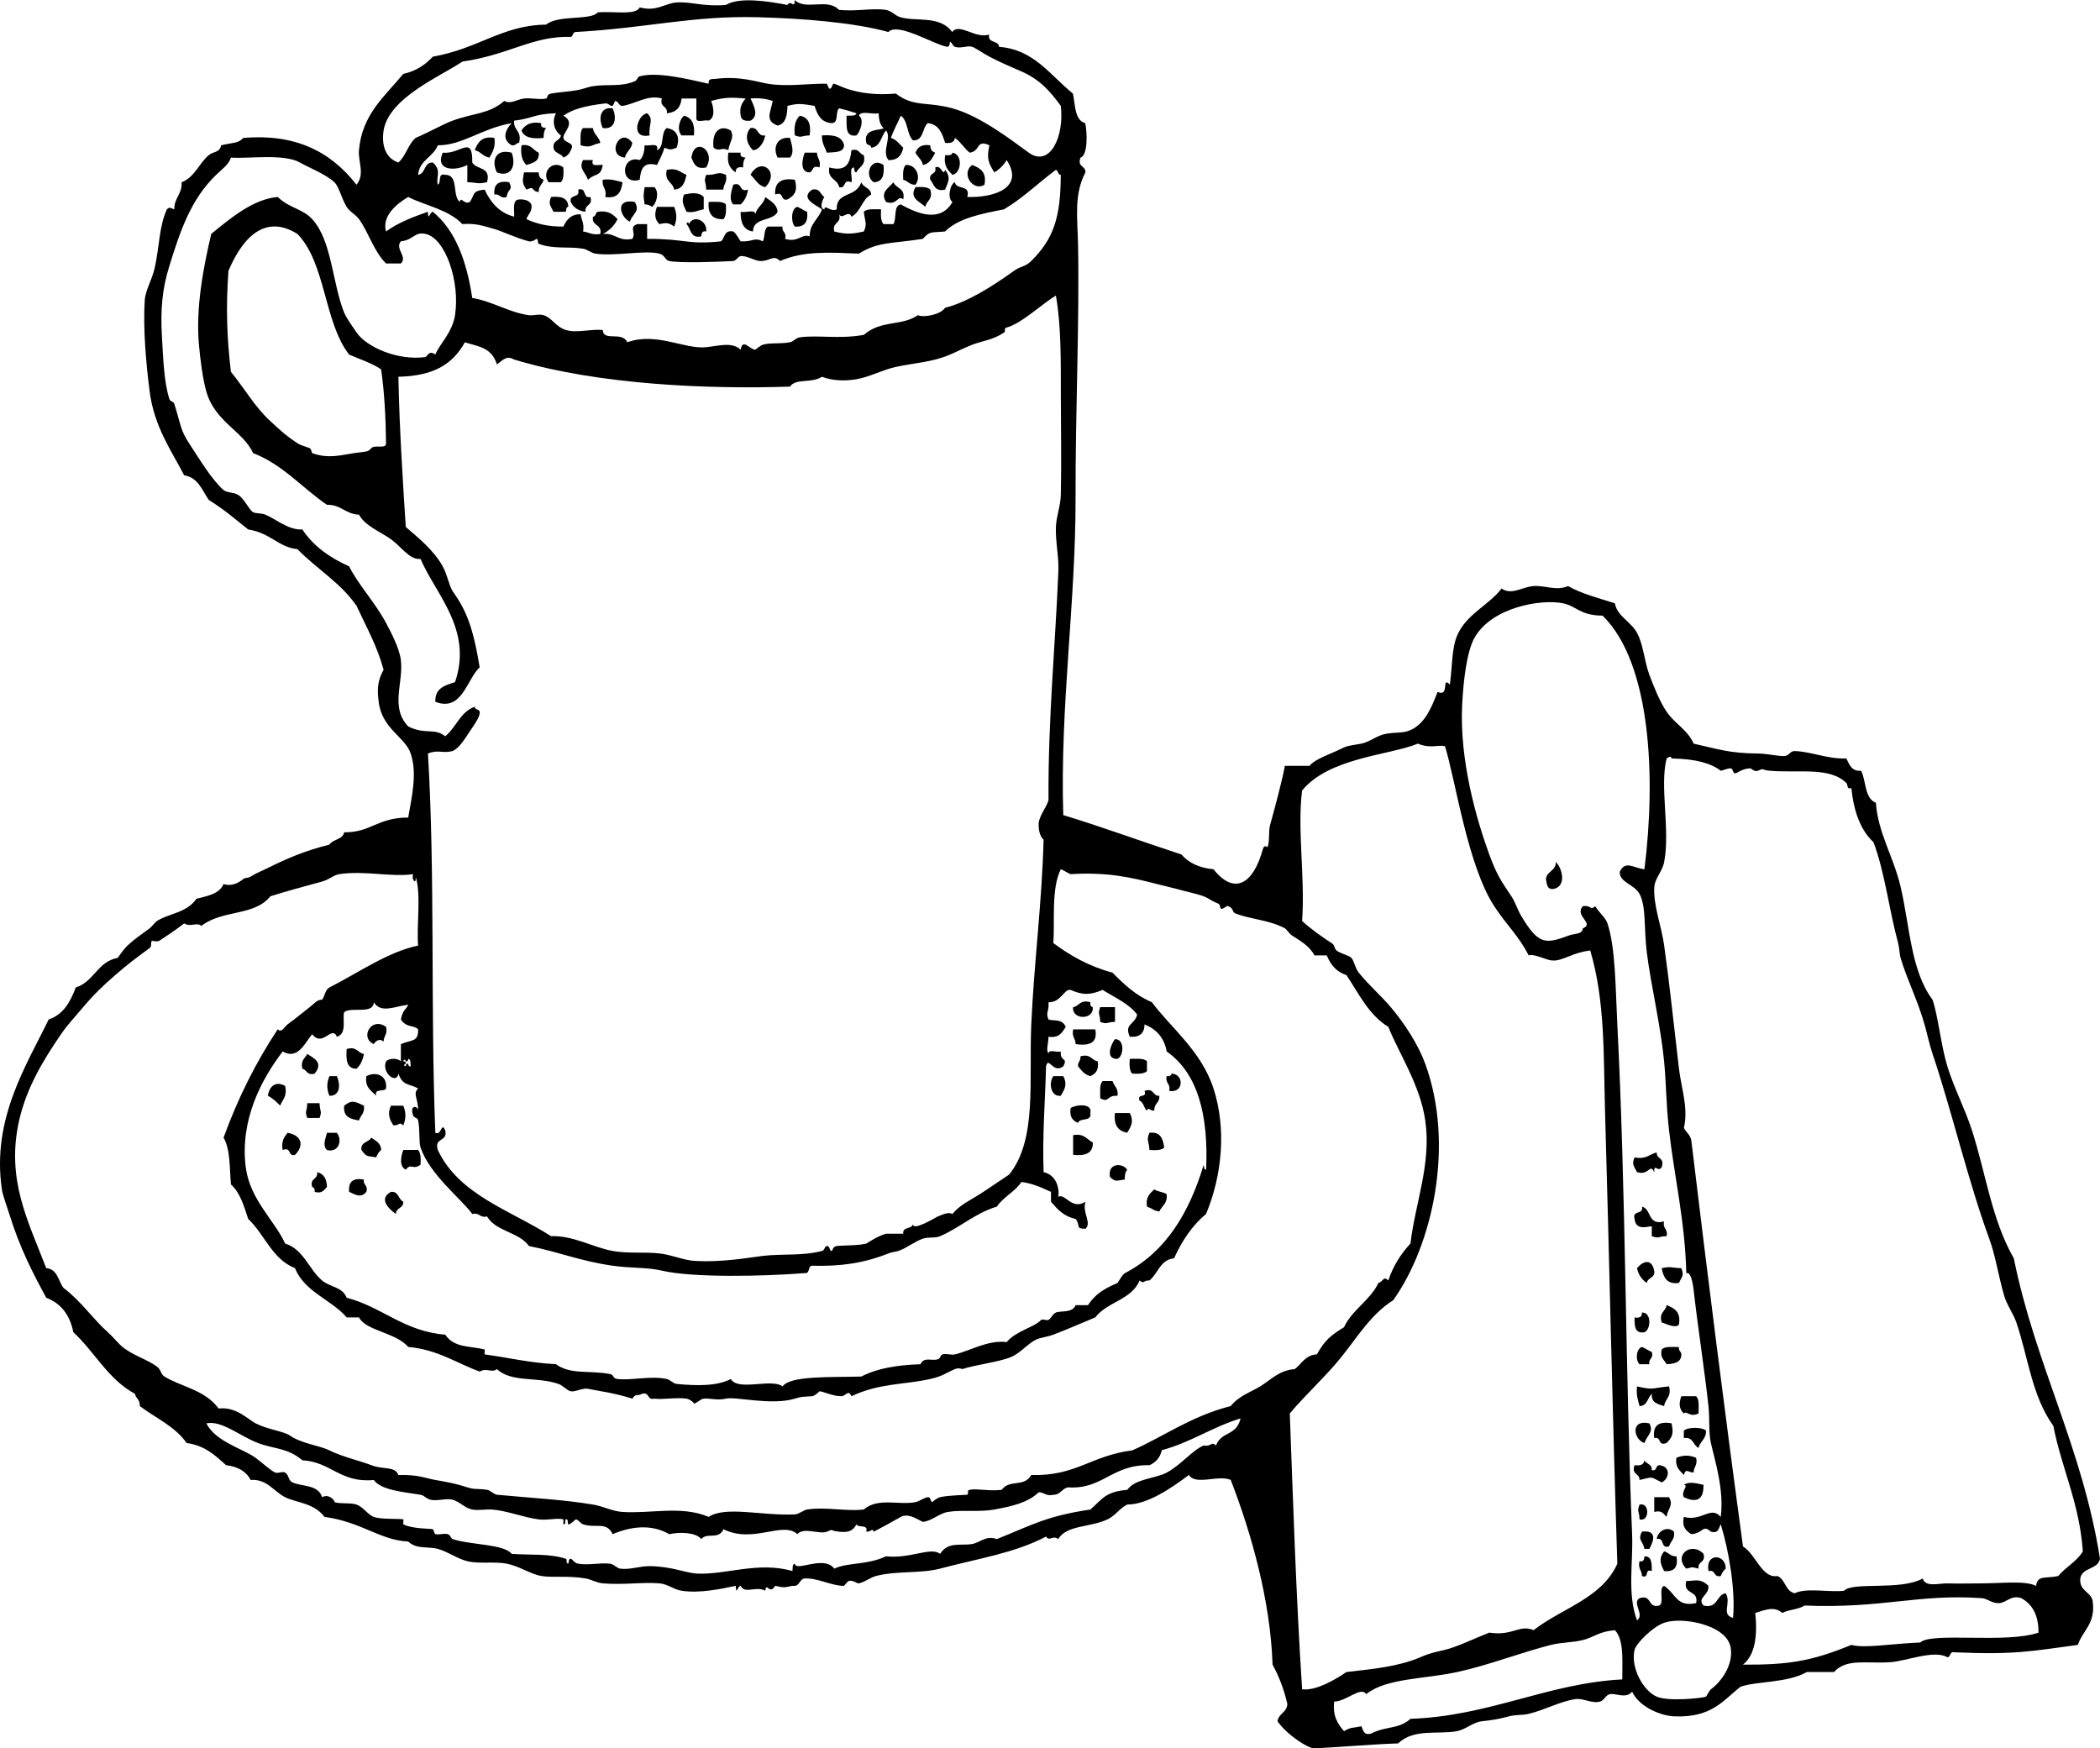 <?xml version="1.0" encoding="UTF-8" standalone="no"?>
<!-- Generator: Adobe Illustrator 13.0.2, SVG Export Plug-In . SVG Version: 6.00 Build 14948)  -->
<svg xmlns:rdf="http://www.w3.org/1999/02/22-rdf-syntax-ns#" xmlns="http://www.w3.org/2000/svg" xmlns:cc="http://web.resource.org/cc/" xmlns:xlink="http://www.w3.org/1999/xlink" xmlns:dc="http://purl.org/dc/elements/1.1/" xmlns:svg="http://www.w3.org/2000/svg" xmlns:inkscape="http://www.inkscape.org/namespaces/inkscape" xmlns:sodipodi="http://sodipodi.sourceforge.net/DTD/sodipodi-0.dtd" xmlns:ns1="http://sozi.baierouge.fr" id="Layer_1" style="enable-background:new 0 0 245.667 204.538" xml:space="preserve" viewBox="0 0 245.667 204.538" version="1.1" y="0px" x="0px">
<path style="clip-rule:evenodd;fill-rule:evenodd" d="m71.666 12.675c0.491 1.003 0.383 2.527-1.152 2.305-0.49-1.004-0.384-2.528 1.152-2.305z"/>
<path style="clip-rule:evenodd;fill-rule:evenodd" d="m75.7 13.25c0.845 0.752 0.156 1.249 0.288 2.593-2.339 0.462-1.391-2.448-0.288-2.593z"/>
<path style="clip-rule:evenodd;fill-rule:evenodd" d="m80.021 13.539c0.923 0.229 1.302 1.002 1.152 2.304h-1.44c-0.604-0.636-0.226-1.917 0.288-2.304z"/>
<path style="clip-rule:evenodd;fill-rule:evenodd" d="m93.561 13.539c0.983 0.168 1.362 0.942 1.152 2.304-1.076 0.027-0.821 0.324-1.729 0-0.14-1.099 0.082-1.838 0.577-2.304z"/>
<path style="clip-rule:evenodd;fill-rule:evenodd" d="m63.312 14.404c-0.105 0.49 0.225 0.543 0.577 0.576-0.225 0.257-0.31 0.65-0.289 1.152-1.3 0.147-2.283-0.021-2.593-0.864 0.414-0.643 1.034-1.08 2.305-0.864z"/>
<path style="clip-rule:evenodd;fill-rule:evenodd" d="m68.209 14.979h1.152c0.098 0.767 0.719 1.009 0.864 1.729-1.13 0.266-1.07 0.627-2.305 0.289 0.004-0.766-0.107-1.646 0.289-2.018z"/>
<path style="clip-rule:evenodd;fill-rule:evenodd" d="m78.004 14.979c1.475 0.243 1.467 1.455 1.152 2.305-0.669 0.253-0.771 0.253-1.44 0-0.195 0.765-0.551 1.37-0.864 2.017-1.693-0.445-1.881 0.614-2.018 1.728-2.387 0.713-2.197-2.963 0-2.305 0.414-0.355 0.546-0.99 0.577-1.728 0.544 0.126 1.736-0.393 1.441 0.575 0.925-0.321 0.394-2.101 1.152-2.592z"/>
<path style="clip-rule:evenodd;fill-rule:evenodd" d="m85.495 15.268c0.45 0.91-0.16 1.265-0.289 2.304-0.86-0.413-0.98 0.236-1.729-0.288-0.234-1.674 0.613-2.817 2.018-2.016z"/>
<path style="clip-rule:evenodd;fill-rule:evenodd" d="m87.799 14.979c1.02-0.156 0.708 1.02 1.728 0.864-0.202 1.056-0.928 1.76-1.439 1.729-0.743-0.715-1.002-1.818-0.289-2.593z"/>
<path style="clip-rule:evenodd;fill-rule:evenodd" d="m96.153 15.843c1.353-0.104 2.378 0.12 2.592 1.154-0.049 0.91-1.139 0.781-2.016 0.864-0.224-0.641-0.605-1.124-0.576-2.018z"/>
<path style="clip-rule:evenodd;fill-rule:evenodd" d="m57.837 16.132c0.168 1.127-0.247 1.673-0.575 2.305-0.767-0.098-1.009-0.719-1.729-0.864 0.356-0.893 0.811-1.687 2.304-1.441z"/>
<path style="clip-rule:evenodd;fill-rule:evenodd" d="m73.971 16.708c-0.097 0.767-0.719 1.009-0.864 1.728-2.245-0.214-0.576-3.717 0.864-1.728z"/>
<path style="clip-rule:evenodd;fill-rule:evenodd" d="m92.408 16.132c0.183 0.659 0.571 1.738 0 2.305h-1.441c-0.586-1.14-0.09-2.462 1.441-2.305z"/>
<path style="clip-rule:evenodd;fill-rule:evenodd" d="m56.974 21.318c-1.173 0.238-0.992 0.044-2.304 0v-2.017c-1.49 0.762-3.79 0.651-2.88-1.44 2.097 0.217 3.512-2.162 3.457 1.152 0.475 0.867 2.235 0.451 1.727 2.305z"/>
<path style="clip-rule:evenodd;fill-rule:evenodd" d="m61.007 16.997c1.162-0.203 1.329 0.589 2.016 0.864 0.103 1.063-0.716 1.204-1.439 1.44-0.495-0.466-0.716-1.205-0.577-2.304z"/>
<path style="clip-rule:evenodd;fill-rule:evenodd" d="m82.613 19.589c-1.224 0.264-1.45-0.47-1.728-1.152 0.351-2.514 2.928-0.821 1.728 1.152z"/>
<path style="clip-rule:evenodd;fill-rule:evenodd" d="m108.83 16.997c-0.013 0.492 0.214 0.745 0.577 0.864-0.34 0.62-0.626 1.295-1.441 1.44-0.123-0.647-0.618-0.919-0.864-1.44 0.23-0.62 0.7-1.019 1.72-0.864z"/>
<path style="clip-rule:evenodd;fill-rule:evenodd" d="m99.61 17.572c0.919-0.247 0.891 0.454 1.439 0.576 0.294 1.254-0.596 1.325-0.864 2.018-0.28-0.008-0.223-0.353-0.287-0.577-0.636 0.036-0.123 1.222-0.288 1.729-1.089-0.417-0.553 0.791-1.441 0.575-0.183-0.969-1.403-0.901-1.152-2.304 2.101 0.568 2.435-0.634 2.588-2.017z"/>
<path style="clip-rule:evenodd;fill-rule:evenodd" d="m59.855 17.861c0.585 1.573-0.11 2.934-1.729 2.305-0.634-1.238-0.239-2.834 1.729-2.305z"/>
<path style="clip-rule:evenodd;fill-rule:evenodd" d="m85.206 17.861h1.439c-0.105 0.49 0.225 0.542 0.577 0.576-0.224 0.256-0.309 0.65-0.288 1.152-0.578-0.098-0.9 0.06-0.864 0.577-0.642-0.415-1.079-1.035-0.864-2.305z"/>
<path style="clip-rule:evenodd;fill-rule:evenodd" d="m94.136 17.861h1.44c-0.006 0.679 0.496 0.848 0.288 1.728-0.906-0.33-0.7 0.452-1.152 0.577-1.186-0.025-0.858-1.561-0.576-2.305z"/>
<path style="clip-rule:evenodd;fill-rule:evenodd" d="m110.56 18.148c0.409 0.026 0.816 0.048 0.864-0.287 1.221 0.202 1.076 2.367 0 2.592-0.53-0.52-1.05-1.057-0.86-2.305z"/>
<path style="clip-rule:evenodd;fill-rule:evenodd" d="m68.209 18.725h1.152c-0.291 0.866 0.642 0.511 1.152 0.577-0.258 1.422-0.796 0.877-1.728 1.728-0.303-0.908-1.127-1.291-0.576-2.305z"/>
<path style="clip-rule:evenodd;fill-rule:evenodd" d="m103.36 19.301c0.112 1.169-0.105 2.007-1.152 2.017-1.18-0.781-0.31-3.045 1.15-2.017z"/>
<path style="clip-rule:evenodd;fill-rule:evenodd" d="m65.905 19.589c0.038 0.71 0.043 1.388-0.289 1.729h-1.44c-0.902-1.24 0.529-2.67 1.729-1.729z"/>
<path style="clip-rule:evenodd;fill-rule:evenodd" d="m89.527 21.893c-0.88-0.174-1.159-0.953-1.728-1.44 1.16-2.183 3.517-0.357 1.728 1.44z"/>
<path style="clip-rule:evenodd;fill-rule:evenodd" d="m105.95 19.301c1.211-0.1 1.847 1.4 1.153 2.305-0.717 0.044-0.892-0.453-1.441-0.577-0.04-0.71-0.04-1.387 0.29-1.728z"/>
<path style="clip-rule:evenodd;fill-rule:evenodd" d="m113.73 19.301c0.897 0.35 1.717 0.778 1.44 2.305-1.34 0.857-2.81-1.308-1.44-2.305z"/>
<path style="clip-rule:evenodd;fill-rule:evenodd" d="m110.56 22.182c-1.25 0.291-1.285-0.637-1.729-1.152-0.215-0.886 0.791-0.553 0.577-1.44 0.721-0.38 0.901 1.139 1.152 0.288 0.73 0.896 0.35 1.42 0 2.304z"/>
<path style="clip-rule:evenodd;fill-rule:evenodd" d="m78.004 19.877c1.247-0.287 1.599 0.322 2.304 0.576-0.185 0.872-0.45 1.663-1.44 1.729-0.154-0.903-1.186-0.927-0.864-2.305z"/>
<path style="clip-rule:evenodd;fill-rule:evenodd" d="m61.295 20.166h1.728c-0.012 0.492 0.214 0.745 0.577 0.864-0.124 0.548-0.621 0.725-0.577 1.44-0.985-0.118-0.366-0.778-1.439-0.288-0.527-0.83-0.468-0.902-0.289-2.016z"/>
<path style="clip-rule:evenodd;fill-rule:evenodd" d="m84.918 20.453c0.208 0.881-0.294 1.05-0.289 1.729h-2.016c-0.026-1.076-0.324-0.821 0-1.729 1.203 0.065 1.361-0.468 2.305 0z"/>
<path style="clip-rule:evenodd;fill-rule:evenodd" d="m70.514 21.029c0.991-0.126 1.615 0.114 2.305 0.289-0.128 1.121-0.546 1.95-2.016 1.728 0.23-0.999-0.43-1.107-0.289-2.017z"/>
<path style="clip-rule:evenodd;fill-rule:evenodd" d="m92.984 21.029c0.327 1.184 0.09 1.782-0.864 2.305-0.887 0.215-0.352-0.993-1.44-0.576-0.089-1.433 0.718-1.971 2.304-1.729z"/>
<path style="clip-rule:evenodd;fill-rule:evenodd" d="m59.566 21.318c0.505 1.02-0.191 0.708-0.287 1.728-0.814 0.239-0.747-0.406-1.442-0.287-0.112-1.17 0.449-1.666 1.729-1.441z"/>
<path style="clip-rule:evenodd;fill-rule:evenodd" d="m104.51 21.318c0.309 0.745 1.439 0.673 1.152 2.016-0.62-0.624-0.69 0.771-2.017 0.288-0.7-1.183 0.32-1.594 0.87-2.304z"/>
<path style="clip-rule:evenodd;fill-rule:evenodd" d="m85.782 21.606c1.141-0.373 0.588 0.947 1.729 0.576-0.129 0.736-0.404 1.325-0.865 1.729h-0.864c-0.571-0.568-0.183-1.646 0-2.305z"/>
<path style="clip-rule:evenodd;fill-rule:evenodd" d="m75.411 21.893h1.152c0.604 0.638 0.226 1.919-0.288 2.306-0.231-0.153-0.468-0.301-0.864-0.288-0.158-1.15-0.158-0.868 0-2.018z"/>
<path style="clip-rule:evenodd;fill-rule:evenodd" d="m108.83 22.182c0.348 1.212-0.466 1.264-0.577 2.017-0.676-0.636-1.929-1.014-1.151-2.306 0.71-0.038 1.39-0.043 1.73 0.289z"/>
<path style="clip-rule:evenodd;fill-rule:evenodd" d="m67.632 22.182c1.075-0.306 0.458 1.081 1.441 0.864 0.308 1.076-0.715 0.822-0.576 1.729-0.855-0.105-1.421-0.5-1.729-1.152-0.215-0.985 1.171-0.367 0.864-1.441z"/>
<path style="clip-rule:evenodd;fill-rule:evenodd" d="m82.325 23.045v1.441c-0.676 0.092-1.081 0.455-2.016 0.288-0.346-0.793-0.626-1.204-0.288-2.016 0.733-0.138 1.68-0.356 2.304 0.287z"/>
<path style="clip-rule:evenodd;fill-rule:evenodd" d="m64.464 23.045c1.17-0.112 2.008 0.105 2.018 1.153-0.281 0.007-0.224 0.352-0.289 0.576h-1.44c-0.367-0.749-0.632-0.868-0.289-1.729z"/>
<path style="clip-rule:evenodd;fill-rule:evenodd" d="m89.527 23.045c0.578 0.479 1.339 0.774 1.44 1.729-0.559 1.17-2.855 0.602-2.88 2.305-1.1-0.149-1.47-1.028-1.442-2.305 0.508 0.166 1.693-0.348 1.729 0.289 0.174-0.884 0.972-1.142 1.153-2.018z"/>
<path style="clip-rule:evenodd;fill-rule:evenodd" d="m74.259 23.622c0.678 1.14-0.282 1.388-0.575 2.305-1.098-0.462-1.848-2.735 0.575-2.305z"/>
<path style="clip-rule:evenodd;fill-rule:evenodd" d="m82.902 23.622c0.764 0.002 1.645-0.109 2.016 0.289 0.038 0.71 0.043 1.388-0.289 1.728-1.308 0.059-1.841-0.655-1.727-2.017z"/>
<path style="clip-rule:evenodd;fill-rule:evenodd" d="m76.852 24.199h2.016c0.332 0.807 0.332 1.497 0 2.305-0.67-0.491-0.989-0.447-1.729-0.288-0.588-0.55-0.577-1.252-0.287-2.017z"/>
<path style="clip-rule:evenodd;fill-rule:evenodd" d="m93.272 24.199c0.427 0.149 0.726 0.426 1.152 0.576 0.12 1.175-0.295 1.818-1.44 1.729-0.489-0.525-0.443-2.137 0.288-2.305z"/>
<path style="clip-rule:evenodd;fill-rule:evenodd" d="m182 100.83c0.828 0.818 1.252 2.911-0.288 3.168-0.762 0.088-0.743-0.602-0.865-1.152 0.11-0.97 1.18-0.94 1.16-2.02z"/>
<path style="clip-rule:evenodd;fill-rule:evenodd" d="m127.55 117.25c-0.047 0.335 0.063 0.513 0.288 0.576 0.147 1.517-2.452 1.517-2.305 0 0.75-0.12 0.8-0.93 2.01-0.58z"/>
<path style="clip-rule:evenodd;fill-rule:evenodd" d="m128.71 117.82h1.728v1.729c-1.076 0.025-0.82 0.323-1.728 0-0.03-1.07-0.33-0.82 0-1.73z"/>
<path style="clip-rule:evenodd;fill-rule:evenodd" d="m45.163 120.13c0.208 0.879-0.294 1.051-0.287 1.728-0.385-0.375-0.87-0.176-1.153 0.289-1.662-0.73-0.305-3.26 1.44-2.02z"/>
<path style="clip-rule:evenodd;fill-rule:evenodd" d="m125.54 120.42h2.594c0.307 1.655-0.751 1.941-2.305 1.73 0.01-0.68-0.49-0.85-0.28-1.73z"/>
<path style="clip-rule:evenodd;fill-rule:evenodd" d="m130.43 121.57c1.165-0.056 1.048 2.009 0.289 2.305-1.52 0.04-0.69-1.82-0.29-2.31z"/>
<path style="clip-rule:evenodd;fill-rule:evenodd" d="m40.554 122.72c1.212-0.347 1.263 0.465 2.016 0.577-0.128 0.736-0.403 1.322-0.864 1.728-1.172 0.02-1.241-1.07-1.152-2.31z"/>
<path style="clip-rule:evenodd;fill-rule:evenodd" d="m35.944 123.3c0.7 0.455 1.954 0.976 0.864 2.302-0.919 0.249-0.891-0.452-1.44-0.574-0.228-1 0.32-1.22 0.576-1.73z"/>
<path style="clip-rule:evenodd;fill-rule:evenodd" d="m126.4 123.58c1.21-0.348 1.262 0.466 2.017 0.576 0.154 1.018-0.244 1.484-0.865 1.73-0.703-0.162-1.053-0.678-1.439-1.153-0.04-0.52 0.34-0.61 0.28-1.16z"/>
<path style="clip-rule:evenodd;fill-rule:evenodd" d="m132.16 123.87c0.765 0.002 1.644-0.107 2.017 0.288v1.153c-0.343 0.331-1.021 0.324-1.73 0.286-0.33-0.34-0.33-1.02-0.29-1.73z"/>
<path style="clip-rule:evenodd;fill-rule:evenodd" d="m45.163 127.33c-0.212 0.459-1.41-0.065-1.152 0.862-0.552-0.6-1.36-0.942-1.152-2.302 1.14-0.58 2.462-0.09 2.304 1.44z"/>
<path style="clip-rule:evenodd;fill-rule:evenodd" d="m137.06 125.6c1.467 0.038 1.458 2.333-0.286 2.017 0.206-0.879-0.497-0.847-0.291-1.726 0.34 0.05 0.52-0.06 0.58-0.29z"/>
<path style="clip-rule:evenodd;fill-rule:evenodd" d="m38.538 125.89h0.864c0.434 0.914 0.434 2.345-0.864 2.302-0.332-0.8-0.332-1.49 0-2.3z"/>
<path style="clip-rule:evenodd;fill-rule:evenodd" d="m123.23 125.89h1.154c0.524 0.984 0.145 1.57-0.289 2.302-1.18 0.16-1.46-1.55-0.86-2.3z"/>
<path style="clip-rule:evenodd;fill-rule:evenodd" d="m129 126.47h1.151c0.166 0.603 0.715 0.823 0.577 1.728-1.264-0.124-0.945 0.884-2.017 0.289 0-0.77-0.11-1.65 0.29-2.02z"/>
<path style="clip-rule:evenodd;fill-rule:evenodd" d="m33.352 127.04c0.287 1.247-0.322 1.599-0.576 2.305-0.433-0.432-0.867-0.863-1.44-1.154 0.16-1.09 0.9-1.78 2.016-1.15z"/>
<path style="clip-rule:evenodd;fill-rule:evenodd" d="m133.89 127.62c1.167-0.396 0.912 0.628 1.73 0.576 0.074 0.845-0.652 0.887-0.577 1.73-0.492 0.062-0.745-0.492-0.862 0-0.392-0.281-0.375-0.971-0.865-1.153-0.36-0.94 0.93-0.23 0.57-1.16z"/>
<path style="clip-rule:evenodd;fill-rule:evenodd" d="m42.57 129.35c0.138 0.904-0.41 1.125-0.576 1.728-0.995-0.157-1.887-0.417-1.729-1.728 0.907-0.73 1.291-0.48 2.305 0z"/>
<path style="clip-rule:evenodd;fill-rule:evenodd" d="m35.944 129.06h1.441c0.025 1.076 0.322 0.821 0 1.729h-1.441c-0.322-0.91-0.026-0.65 0-1.73z"/>
<path style="clip-rule:evenodd;fill-rule:evenodd" d="m45.739 129.35h1.441c0.33 0.806 0.33 1.498 0 2.304-0.573-0.48-0.367 0.026-1.154 0-0.471-0.69-0.734-1.4-0.287-2.3z"/>
<path style="clip-rule:evenodd;fill-rule:evenodd" d="m127.55 130.21c0.204 1.069-1.23 0.497-1.439 1.153-0.621-0.243-1.02-0.708-0.865-1.728 0.49-0.39 2.59-0.66 2.31 0.58z"/>
<path style="clip-rule:evenodd;fill-rule:evenodd" d="m130.43 130.21h1.73c0.525 0.984 0.146 1.57-0.291 2.307-1.06-0.19-1.6-0.89-1.44-2.31z"/>
<path style="clip-rule:evenodd;fill-rule:evenodd" d="m33.64 132.52c1.704 0.298 1.95 1.524 0.864 2.593-0.888 0.216-0.352-0.993-1.441-0.576-0.186-1.05 0.195-1.53 0.577-2.01z"/>
<path style="clip-rule:evenodd;fill-rule:evenodd" d="m38.249 132.52h1.152c0.687 0.83 0.244 2.375-1.152 2.017-0.571-0.55-0.14-1.37 0-2.02z"/>
<path style="clip-rule:evenodd;fill-rule:evenodd" d="m134.47 132.52c1.313-0.159 1.573 0.731 1.73 1.729-0.342 0.33-1.018 0.325-1.73 0.288-0.06-1.06-0.4-1.11 0-2.02z"/>
<path style="clip-rule:evenodd;fill-rule:evenodd" d="m125.54 132.8c1.304-0.246 1.608 0.507 2.305 0.865 0.033 1.28-0.914 1.582-2.305 1.441v-2.3z"/>
<path style="clip-rule:evenodd;fill-rule:evenodd" d="m43.434 133.09c0.495 0.37 1.133 0.596 1.153 1.439-0.27 0.211-0.437 0.522-0.577 0.862-1.057-0.188-1.104 0.02-1.728-0.862-0.121-0.98 0.863-0.86 1.152-1.44z"/>
<path style="clip-rule:evenodd;fill-rule:evenodd" d="m47.18 134.53h1.728c0.332 0.34 0.326 1.018 0.289 1.728-0.961 0.683-1.06-0.26-1.729 0.577-0.795-0.38-0.576-1.56-0.288-2.31z"/>
<path style="clip-rule:evenodd;fill-rule:evenodd" d="m193.81 134.82c-0.049 0.818 0.973 0.562 0.577 1.729-0.423 0.669-0.915-0.562-0.865 0.577-0.547-1.106-0.556 0.447-2.019 0-0.366-0.75-0.631-0.87-0.286-1.73 1.35 0.28 1.75-0.38 2.6-0.58z"/>
<path style="clip-rule:evenodd;fill-rule:evenodd" d="m131.87 136.84c-0.223 0.255-0.31 0.649-0.286 1.15-1.115 0.125-1.026 0.317-1.729-0.285-0.33-1.62 1.41-1.74 2.02-0.86z"/>
<path style="clip-rule:evenodd;fill-rule:evenodd" d="m37.097 137.13c0.783 0.176 1.129 0.79 1.152 1.728-0.347 0.326-0.521 0.823-1.441 0.577 0.047-0.335-0.063-0.514-0.288-0.577-0.307-1.08 0.716-0.83 0.577-1.73z"/>
<path style="clip-rule:evenodd;fill-rule:evenodd" d="m42.57 137.99c-0.117 0.694 0.526 0.629 0.288 1.442-0.587 0.715-1.178 0.4-2.016 0-0.113-1.17 0.447-1.67 1.728-1.44z"/>
<path style="clip-rule:evenodd;fill-rule:evenodd" d="m135.04 139.14c0.38 0.293 1.062 0.281 1.439 0.576 0.129 1.088-0.567 1.351-0.862 2.017-0.83-0.162-0.502-0.211-1.439-0.577-0.18-1.14 0.37-1.56 0.86-2.02z"/>
<path style="clip-rule:evenodd;fill-rule:evenodd" d="m45.739 139.43c0.94-0.077 0.833 0.896 1.441 1.151 0.045 0.815-0.866 0.67-0.865 1.439-0.924-0.65-2.03-1.81-0.576-2.59z"/>
<path style="clip-rule:evenodd;fill-rule:evenodd" d="m192.08 141.16c1.161 0.281 0.634 2.251 2.593 1.728-0.208 0.882 0.497 0.85 0.289 1.729-1.076 0.028-0.82 0.323-1.729 0v-1.151c-0.3-0.065-1.852 0.631-2.016-0.865-0.3-1.08 1.09-0.46 0.87-1.44z"/>
<path style="clip-rule:evenodd;fill-rule:evenodd" d="m193.52 148.65c0.136 0.903-0.776 0.763-0.865 1.439-0.582-0.377-0.976-0.944-1.153-1.728 0.71-0.85 1.73-1.16 2.01 0.29z"/>
<path style="clip-rule:evenodd;fill-rule:evenodd" d="m196.69 148.36c0.345 0.858 0.08 0.98-0.286 1.728-1.446 0.199-1.805-0.691-2.016-1.728 1.18-0.24 1-0.04 2.31 0z"/>
<path style="clip-rule:evenodd;fill-rule:evenodd" d="m194.96 152.68c0.897 0.35 1.718 0.781 1.441 2.305-0.408 0.413-1.399-0.061-2.016-0.286-0.34-1.2 0.47-1.26 0.58-2.01z"/>
<path style="clip-rule:evenodd;fill-rule:evenodd" d="m192.08 153.55c1.165-0.056 1.051 2.01 0.289 2.305-1.151 0.192-1.158-0.762-1.151-1.728 0.58 0.09 0.9-0.07 0.86-0.58z"/>
<path style="clip-rule:evenodd;fill-rule:evenodd" d="m192.08 157.58c0.427 0.15 0.728 0.427 1.153 0.577 0.239 0.813-0.405 0.745-0.288 1.439h-1.151c-0.51-0.51-0.37-1.84 0.29-2.02z"/>
<path style="clip-rule:evenodd;fill-rule:evenodd" d="m196.41 157.58c-0.082 0.465 0.272 0.497 0.286 0.865-0.01 0.95-0.818 1.1-1.728 1.151-0.256-0.511-0.805-0.731-0.574-1.728 0.36-0.39 1.24-0.28 2.01-0.28z"/>
<path style="clip-rule:evenodd;fill-rule:evenodd" d="m191.51 162.19c2.051 0.462 1.538 0.202 3.746 0 0.314 1.275-0.487 1.435-0.577 2.305-0.722-0.237-1.542-0.378-1.439-1.439-0.511 0.448-0.506 1.414-1.439 1.439-0.18-0.7-0.42-1.32-0.29-2.31z"/>
<path style="clip-rule:evenodd;fill-rule:evenodd" d="m196.69 163.34h1.73c0.396 0.371 0.286 1.252 0.286 2.017-1.084 0.506-1.311-0.368-1.726 0-0.59-0.55-0.58-1.25-0.29-2.02z"/>
<path style="clip-rule:evenodd;fill-rule:evenodd" d="m192.95 166.51c0.551 1.013-0.274 1.397-0.576 2.302-1.22-0.33-1.76-2.81 0.58-2.3z"/>
<path style="clip-rule:evenodd;fill-rule:evenodd" d="m195.54 166.51c0.263 1.13 0.144 1.59-0.576 2.302-1.091 0.418-0.551-0.79-1.439-0.574-0.22-1.48 0.52-1.99 2.02-1.73z"/>
<path style="clip-rule:evenodd;fill-rule:evenodd" d="m199.57 167.37c0.045 1.006-0.698 1.222-0.864 2.017-0.659-0.3-0.596-1.324-1.726-1.151v-0.865c0.47-0.44 2.13-0.44 2.59-0.01z"/>
<path style="clip-rule:evenodd;fill-rule:evenodd" d="m198.42 170.54c0.206 0.879-0.296 1.051-0.289 1.728-0.72-0.035-0.902-0.551-1.15 0.289-0.441-0.521-1.041-0.882-0.865-2.017 0.8-0.33 1.5-0.33 2.3 0z"/>
<path style="clip-rule:evenodd;fill-rule:evenodd" d="m192.37 170.83c0.22 0.455 0.914 0.432 0.864 1.153 0.638 0.159 0.411-0.549 0.863-0.576 1.393 0.129 1.21 1.582 0.291 2.016-1.416-0.713-0.882-0.67-2.594-0.286 0.047-0.818-0.975-0.562-0.576-1.729 0.67 0.09 1.09-0.06 1.16-0.57z"/>
<path style="clip-rule:evenodd;fill-rule:evenodd" d="m196.98 173.71c0.539-0.385 1.312-0.244 2.302 0 0.054 2.293-1.441 1.856-2.302 1.439-0.37-0.71 0.64-1.39 0-1.44z"/>
<path style="clip-rule:evenodd;fill-rule:evenodd" d="m193.52 175.15h1.728c0.558 1.018-0.136 1.289-0.288 2.305-0.348-0.326-0.523-0.823-1.439-0.577v-1.73z"/>
<path style="clip-rule:evenodd;fill-rule:evenodd" d="m191.8 176.02c1.201-0.316 1.201 2.047 0 1.73-0.03-1.08-0.33-0.83 0-1.73z"/>
<path style="clip-rule:evenodd;fill-rule:evenodd" d="m195.83 179.18c0.138 0.907-0.411 1.125-0.577 1.73-1.073 0.305-0.455-1.083-1.439-0.865 0.08-0.88 1.19-1.6 2.02-0.86z"/>
<path style="clip-rule:evenodd;fill-rule:evenodd" d="m192.08 179.18c1.878-0.218 1.346 1.172 0.865 2.017h-0.576c-0.16-0.96-0.84-0.98-0.28-2.02z"/>
<path style="clip-rule:evenodd;fill-rule:evenodd" d="m199.28 181.78c0.31 1.076-0.715 0.82-0.576 1.73-0.887-0.202-0.554-0.202-1.439 0-1.55-1.57 0.62-3.22 2.02-1.73z"/>
<path style="clip-rule:evenodd;fill-rule:evenodd" d="m194.68 181.49c0.549 0.124 0.725 0.621 1.442 0.576 0.225 1.283-0.272 1.841-1.442 1.729-0.49-0.91-0.63-1.53 0-2.31z"/>
<path style="clip-rule:evenodd;fill-rule:evenodd" d="m192.37 182.07c0.893-0.025 0.86 0.87 0.864 1.729-0.933-0.356-0.22 0.933-1.153 0.576 0.007-0.68-0.494-0.849-0.286-1.728 0.49 0.1 0.55-0.23 0.58-0.58z"/>
<path style="clip-rule:evenodd;fill-rule:evenodd" d="m201.88 183.51c-0.267 0.211-0.436 0.522-0.576 0.862-0.887 0.216-0.554-0.79-1.439-0.576-0.39-2.19 2.06-2.02 2.02-0.28z"/>
<path style="clip-rule:evenodd;fill-rule:evenodd" d="m126.4 18.437c-0.398 1.166 0.624 0.912 0.577 1.729-1.364 2.605-0.927 5.337-0.865 8.354 0.183 9.206-0.314 19.583-0.288 29.672 0.032 12.258-1.834 24.463-1.439 37.163 4.784 1.46 8.393 2.825 13.827 4.609 0.844 0.98 2.077 1.572 3.744 1.729 2.487 3.116 4.675 1.661 5.762-2.305 0.195-0.714 0.554-0.214 0.575-0.288 0.271-0.87 0.077-1.83 0.29-2.593 0.43-1.543 1.374-5.005 1.729-6.914h2.881c0.663-0.824 2.514-1.4 3.744-2.016 0.757-0.378 0.879-0.313 2.305-0.577 0.949-0.176 1.866-0.977 2.881-1.152 1.393-0.24 2.147-0.003 3.167-0.577 1.52-0.851 2.211-2.612 2.884-4.321 1.468 0.626 0.395-1.913 1.439-0.864 0.298-2.188 0.204-4.23 0.863-5.761 1.076-2.496 3.716-3.539 5.186-5.474 1.182 0.819 2.412-0.196 3.746-0.289 1.376-0.095 2.651 0.603 4.032 0 1.59 0.909 3.588 1.407 5.475 2.018 0.253 1.494 1.878 2.139 2.591 3.457 0.76 1.402 0.844 3.292 1.441 4.897 0.521 1.393 1.222 3.153 2.017 4.321 1.01 1.483 2.402 2.041 3.169 3.745 2.82 0.623 4.166 1.128 7.491 1.152 1.125 0.008 2.484 0.351 3.169 0.289 0.502-0.046 0.645-0.592 1.151-0.577 1.962 0.06 3.812 0.949 6.051 0.865 0.354 0.7 0.584 1.527 1.728 1.439 0.605 1.22 0.395 3.255 1.729 3.745 0.229 3.499 2.065 6.322 2.881 9.795 1.095 4.671 1.188 9.828 3.744 13.251 0.666 1.928 0.971 5.297 1.73 7.779 0.778 2.546 2.069 4.978 2.879 7.49 1.636 5.08 2.302 10.438 4.897 14.979 2.543 12.533 8.031 22.122 10.083 35.147-0.234 1.299-2.096 0.975-2.305 2.305-0.134 1.477 1.18 1.51 1.442 2.593 0.394 2.7-1.151 3.458-1.73 5.184-5.523 0.735-7.345 1.167-14.404 0.864-0.638-0.156-0.41 0.552-0.862 0.577-1.541-0.902-4.809 0.45-6.628 0.577-2.844 0.196-5.134-0.481-6.625 1.15h-3.168c-2.327 1.313-5.924 1.056-7.778 1.73-2.07 1.62-3.362 3.644-7.778 3.456-1.459-0.062-4.005-1.014-4.897-2.88-0.736 0.868-1.893 0.15-2.594 0.286-0.521 0.102-0.638 0.708-1.15 0.865-0.924 0.281-1.993-0.424-2.884-0.288-1.861 0.286-3.451 1.224-5.472 1.728-0.689 0.171-1.505 0.073-2.305 0.289-1.341 0.365-2.014 0.445-3.17 0.576-1.038 0.117-1.915 0.966-2.881 1.153-2.214 0.425-5.088-0.342-6.914 1.439-2.975 0.09-6.655 0.427-9.792 0.577-0.729 0.032-3.187-1.55-4.323-3.17 0.134-0.924 1.097-1.018 1.153-2.016-0.394-1.722-0.987-3.24-1.73-4.609-0.251-7.479-2.473-15.352-4.895-21.606-1.473-0.649-4.061 0.689-4.9-0.576-1.92 1.439-4.797 3.458-7.202 3.455-0.841 0.396-1.416 1.311-2.302 1.73-2.04 0.961-4.832 0.661-5.763 2.305-0.736-0.495-1.008 0.33-1.44-0.288-3.716 1.95-7.986 2.573-12.388 3.746-2.271 0.603-5.048 0.229-7.489 0.862-0.704 0.184-1.34 0.727-2.018 0.863-0.208 0.044-0.662-0.401-1.152-0.286-0.178 0.042-0.567 0.576-0.577 0.576-1.405 0.04-3.029-0.928-4.609-0.864-0.679 0.089-0.536 1.001-1.439 0.864-1.136 0.226-0.882 0.226-2.018 0-0.653 1.153-1.047-0.562-1.152 0.575-1.085-0.605-2.4 0.442-2.881-0.575-0.385 0.057-0.536 1.196-0.576 0-1.688 0.356-4.193 0.903-6.338 0.575-0.941-0.144-1.583-0.776-2.593-0.865-1.973-0.167-4.196 0.206-6.625 0-0.72-0.059-1.344-0.46-2.016-0.574-2.024-0.35-3.871-0.068-5.186-0.289-1.249-0.211-2.545-1.146-4.033-1.439-1.396-0.276-3.259 0.047-4.61-0.288-1.212-0.303-2.294-1.128-3.457-1.441-1.163-0.314-2.495 0.074-3.457-0.863-3.267-0.131-5.438-2.29-9.795-2.881-1.236-1.646-3.307-1.648-4.609-2.305-1.339-0.676-2.114-2.15-4.034-2.017-0.522-1.013-1.505-1.565-2.88-1.729-1.248-1.154-2.498-2.303-4.61-2.594-1.332-1.932-3.616-2.911-5.473-4.32 0.044-0.715-0.453-0.891-0.576-1.439-3.125-1.677-4.704-4.899-7.202-7.202-0.393-2.009-1.435-3.366-3.17-4.034-1.568-2.887-3.127-5.899-4.321-9.795-0.262-0.856-0.75-2.108-0.865-2.879-1.224-8.243 2.902-14.563 5.474-19.879 1.73-0.574 2.537-2.072 3.169-3.744 2.129-0.656 2.541-3.028 4.896-3.458 0.353-0.461 0.707-1.017 1.152-1.439 0.751-0.71 1.671-1.348 2.593-2.019 0.266-0.191 0.591-0.687 0.865-0.862 1.431-0.919 3.415-0.9 4.609-2.593 1.292-0.34 2.704-0.561 3.168-1.728 0.851 0.282 1.649-0.04 2.305-0.577 0.252-0.206 0.531-0.082 0.864-0.288 0.813-0.503 1.172-0.591 2.305-1.152 1.75-0.866 3.99-1.872 6.915-2.593 0.406-0.648 1.546-0.566 1.728-1.44 3.098 0.04 3.902-1.734 7.49-1.728 0.453-2.611 1.056-5.195 0.289-7.49-0.651-1.946-3.362-2.879-3.745-6.05-0.117-0.971-0.289-2.233 0.577-3.745-0.756-2.797-2.047-5.061-3.17-7.49-1.84-2.673-4.686-4.34-6.914-6.625-2.192-0.204-3.123-1.888-5.762-2.304-1.665-1.315-2.584-2.172-4.609-3.457-0.784-1.136-1.23-2.609-2.88-2.881-1.407-2.747-3.501-5.63-4.034-9.793-0.406-3.178-0.789-7.335-0.576-10.66 0.076-1.183 0.854-2.425 1.152-3.744 0.611-2.713 0.495-4.813 1.439-6.915 0.379-0.346 0.454-0.113 0.865 0-0.014-1.359 0.93-1.76 0.864-3.168 1.5-0.566 2.041-2.22 3.168-3.17 0.498-0.418 1.339-0.314 1.441-1.151 1.362-0.329 2.05-0.213 2.593-0.865 5.951-0.492 10.102 1.446 13.251 5.474 1.019-1.212 0.172-2.686 0.289-4.034 0.363-4.236 3.071-6.344 5.186-8.931 1.498-0.326 2.581-1.067 3.456-2.016 5.35-0.931 8.109-3.682 13.253-3.746 1.418-1.185 5.261-0.451 6.048-1.44 1.958-0.134 4.479 0.362 4.897-0.576 2.002 0.534 2.919-0.479 4.322-0.577 1.649-0.114 3.18 0.515 5.762 0.289 1.559-0.945 4.843-0.454 7.202 0 0.399-0.667 0.89 0.564 0.841-0.574 1.309 1.265 3.862-0.278 5.186 1.152 2.053 0.213 3.849-0.24 5.473 0 0.675 0.098 1.062 0.669 1.729 0.864 1.861 0.542 4.58-0.263 6.05 1.728 0.784-1.138 2.764 0.852 4.321 0.288-0.217 1.081 1.101 0.628 1.153 1.441 4.062 0.326 5.862 3.194 8.641 5.473 0.303 1.332 0.172 3.095 1.442 3.458 0.22 0.934 0.36 3.797-0.57 4.033zm-23.04-3.458c-0.414-0.355-0.546-0.99-0.577-1.729-0.688 0.176-2.09-0.361-2.305 0.289 0.702 0.444 0.093 1.99-0.289 2.304-1.375 0.224-1.126-1.177-1.152-2.304 0.431-0.049 1.063 0.103 1.152-0.289-1.051-0.345-1.292-0.403-2.016-0.576-0.495 0.37-0.006 1.722-0.864 1.729-1.275-0.069-1.696-0.994-2.016-2.017-1.531-0.243-1.889-0.327-3.17 0-0.028 1.125-0.207 2.097-1.152 2.305-1.516-0.554-0.832-1.547-0.575-2.88-0.719-0.243-1.544-0.377-2.593-0.288 0.334 0.773 1.055 2.002 0 2.593-0.657 0.08-1.083-0.069-1.154-0.577-0.186-1.05 0.195-1.535 0.577-2.016-1.64-0.148-2.488-0.148-4.032 0.288 0.287 0.747 0.506 1.93-0.288 2.305-0.42-0.157-1.489 0.336-1.441-0.289v-2.304h-1.729c-0.157 1.363-0.947 1.65-1.728 1.728 0.138-0.907-0.884-0.652-0.577-1.728-1.627-0.493-3.184 0.666-4.609 0.864-0.396 0.055-0.497-0.577-0.864-0.576 0.01 0-0.246 0.561-0.289 0.576-0.273 0.097-0.457-0.335-0.864-0.287-2.316 0.268-3.832 0.676-4.897 1.439 1.533 0.844-0.108 1.994 0 2.593 0.122 0.679 1.444 0.458 0.864 1.44-0.161 0.415-0.449 0.704-0.864 0.864-0.29-0.575-1.274-0.455-1.152-1.439 0.084-0.588 0.779-0.565 0.864-1.154-0.746-0.512-1.116-1.57-0.577-2.593-2.532 0.066-2.844 0.644-4.896 0.865-0.121 1.177 0.948 1.164 0.575 2.593-0.368 0.015-0.398 0.369-0.864 0.289-1.216-0.702-0.714-1.854 0-2.593-3.636 0.659-5.741 2.608-8.643 2.593-0.531 1.389-2.137 1.703-2.305 3.456 0.92-0.136 0.635-1.477 1.728-1.439 1.074 0.948 0.323 1.712 0.577 2.593 0.459-0.213-0.066-1.41 0.865-1.153 1.646-0.013 0.769 2.496 1.728 3.169 0.069-0.743 0.496 0.395 1.152 0 0.62-0.86 0.196-1.273 1.729-1.44 0.709 1.499 1.707 2.71 3.457 3.168 0.049-0.815-0.249-1.977 0.575-2.016 0.715-0.043 1.196 0.149 1.441 0.577 0.138 0.906-0.41 1.125-0.576 1.728 1.185 0.544 2.569 0.888 4.321 0.865 0.37-0.783 0.855-1.449 2.016-1.44 0.091 0.676 0.455 1.081 0.289 2.016 0.676 0.091 1.081 0.455 2.016 0.288 0.232-1.192-1.046-0.875-0.864-2.017 0.381-0.002 0.264-0.504 0.576-0.576 1.249-0.191 1.784 0.328 2.305 0.864-0.383 0.768-0.96 1.345-1.728 1.729 1.49-0.145 1.772 0.917 3.457 0.576 0.486-0.782-0.457-1.349 0.577-1.728h1.152v1.728c4.471-0.026 4.665 0.714 8.642 0.289 0.466-0.399 0.358-1.371 1.44-1.152 0.39 0.282 0.576 0.769 0.864 1.152 1.517 0.079 1.524-0.524 2.593 0 0.264-0.505 0.1-1.438 0.577-1.728h1.728c-0.117 0.694 0.528 0.626 0.289 1.439 1.562 0.477 1.933-0.654 2.881-0.288-0.008-1.544 1.064-2.008 1.44-3.168-0.723-0.528-2.625-1.263-1.152-2.305 0.968-0.201 0.944 0.592 1.439 0.864-0.165 0.176-0.674 1.367 0 1.441 0.043-0.643 0.727 0.374 1.441 0-0.06-2.14 2.212-1.279 2.881-3.168 0.212 0.651 1.099 0.63 1.152 1.44-1.091 0.541-1.225 2.04-2.304 2.592-0.352-0.878-1.1 0.422-1.441-0.287 0.285 1.148-0.861 0.867-0.575 2.016 1.416 0.367 2.128 0.29 3.456 0 0.44-0.917 0.102-1.267 0-2.305 0.373-0.397 1.252-0.285 2.017-0.288-0.039 0.71-0.043 1.388 0.289 1.729h1.152c0.422-0.634-0.035-2.148 0.864-2.305 2.267 1.281 4.738 2.023 6.05-0.289-0.647-0.389-0.27-2.166 0.288-2.304 0.125 0.932 1.879 0.233 1.439 1.728 3.384 0.09 6.663-1.188 4.61-4.321-0.357 0.603-0.838 1.083-1.44 1.441-0.676-1.064-0.931-1.62-0.577-3.168-1.593-0.737-1.005 0.687-2.305 0.864-0.647-0.505-1.044-1.26-1.728-1.729-0.07 0.506-0.496 0.656-1.152 0.577-0.338-1.102-0.715-2.166-2.017-2.305-0.697 0.55-0.443 2.054-1.728 2.017-0.758-0.683-0.562-2.319-1.44-2.881-0.375 0.875-0.836 1.662-1.152 2.593 0.668 0.196 0.993 0.736 1.44 1.152-0.179 0.877-0.64 1.473-1.729 1.44-0.836-1.019 0.429-2.695-0.289-3.457-0.586 0.661-0.612 1.885-1.728 2.016-0.003-0.381-0.505-0.263-0.577-0.576-0.41-1.795 1.8-1.4 2.03-1.732zm8.06-2.304c3.337 0.906 7.104 3.876 8.93 5.186 2.46 1.763 4.18-1.869 3.746-5.474-1.292-1.775-2.482-3.098-4.61-4.032-1.578-0.694-2.28-0.968-3.745-1.729-0.761-0.395-1.612-1.018-2.016-1.152-0.528-0.176-1.383 0.239-2.017 0-0.307-0.116-0.3-0.52-0.577-0.576 0.012 0.002-0.051 0.601-0.288 0.576-1.425-0.157-5.809-2.937-6.914-1.729-4.101-1.128-10.039-1.588-15.268-1.728-7.688-0.205-12.947 1.266-21.318 1.728-0.381 0.003-0.264 0.505-0.577 0.577-4.399-0.164-7.231 2.111-12.675 2.881-2.336 1.625-8.583 4.169-9.218 8.066-0.188 1.143-0.099 3.122 1.728 3.745 0.875-0.757 1.142-2.124 2.017-2.881 1.762-0.751 3.233-1.623 4.322-2.016 2.604-0.942 4.251-0.754 6.05-2.305 0.776 0.404 1.454-0.177 2.304-0.288 0.771-0.101 2.006 0.178 2.593 0 0.22-0.067 0.014-0.479 0.575-0.577 0.623-0.107 1.573-0.205 2.305-0.287 1.456-0.165 1.792-0.452 2.593-0.577 1.807-0.279 3.203 0.121 4.897-0.576 0.307-0.126 0.295-0.499 0.576-0.577 1.98-0.542 5.292 0.239 8.067 0.865-0.053-0.644 0.306-0.509 0.864-0.577 2.795-0.34 4.718 0.351 6.05 0.577 2.294 0.388 4.807-0.046 6.914 0 0.001 0 0.234 0.564 0.288 0.576 0.366 0.077 0.289-0.634 0.577-0.576 0.11 0.021 1.052 0.447 1.439 0.576 1.608 0.536 3.509 0.781 5.762 0.575 2.12 1.622 3.59 0.9 6.64 1.729zm-69.426 12.963c-0.431-0.597-1.089-0.86-1.44-1.439-0.637-1.05-0.885-2.362-1.441-2.881-1.031-0.966-3.107-1.764-4.032-2.305-1.817-1.062-6.056-0.427-8.067-0.577-0.239 0.808-1.092 1.399-1.728 2.016-2.923 2.839-4.151 6.39-5.474 10.66-0.824 2.661-1.058 5.012-0.864 8.354 0.15 2.593 0.247 5.29 0.864 7.202 0.112 0.345 0.48 0.272 0.577 0.576 0.77 2.433 0.682 3.009 1.728 4.609 1.199 1.833 2.666 4.277 4.034 5.474 0.388 0.34 1.238 0.245 1.729 0.576 0.747 0.504 1.235 1.707 1.728 2.017 0.261 0.164 0.978 0.092 1.44 0.289 1.306 0.553 2.712 1.825 4.321 1.728 1.3 1.965 3.223 3.307 5.474 4.32 1.073 2.156 3.042 4.221 4.321 6.626 0.593 1.114 1.562 2.965 1.729 4.321 0.332 2.685-1.286 5.534 0.864 7.779 2.001 1.006 3.068 0.129 4.322 1.152 1.285-1.02 1.753-2.854 3.456-3.457 0.004 0.381 0.505 0.263 0.577 0.576 0.108 0.526-0.649 1.566-1.152 2.305-0.592 0.869-1.185 1.926-2.016 2.305-1.173 0.307-1.676-0.208-2.881 0.288 0.854 14.173 0.285 29.594 0.864 44.365 0.722 0.38 0.7-1.341 1.154-0.288 0.346 1.402-1.333 0.78-0.865 2.305 2.499 5.279 8.508 7.047 13.251 10.081 2.621-0.09 4.861 1.299 7.202 1.729 1.764 0.324 3.698 0.094 5.473 0.289 1.409 0.152 2.78 0.78 4.033 0.865 3.38 0.22 6.652-0.418 8.066-0.577 2.349-0.268 4.631 0.023 6.915-0.577 0.337-0.089 0.283-0.534 0.576-0.576 0.375-0.054 0.275 0.611 0.577 0.576 0.084-0.009 0.089-0.524 0.576-0.576 1.002-0.105 2.39-0.028 3.457-0.288 0.719-0.435 1.414-0.892 2.305-1.151h2.017c-0.109-0.877 1.047-0.49 1.152-1.153-0.107 0.949 2.709-0.795 2.881-0.863 0.928-0.372 1.298-0.516 1.728-0.29 0.776-1.024 2.093-1.613 3.168-2.303 1.155-0.741 2.314-1.565 3.457-2.307 3.29-4.079 2.302-10.893 2.593-17.571 0.307-7.04 1.267-14.475 1.44-21.606-0.445-0.418-0.605-1.125-0.576-2.016 0.225-1.025 0.837-1.66 1.151-2.593-0.058-9.582 0.815-18.361 1.153-26.792 0.07-1.765-0.347-3.428-0.288-5.186 0.04-1.199 0.549-2.487 0.576-3.745 0.082-3.875 0.008-7.843 0-11.811-0.007-3.867 0.059-7.869-0.576-11.523-1.625 0.981-4.009 3.277-5.762 3.745-0.404 0.108-0.05 0.414-0.288 0.576-1.298 0.883-2.496 0.958-3.745 1.44-0.89 0.345-1.736 0.787-2.593 1.152-2.138 0.913-4.046 0.944-6.337 1.441-1.568 0.34-3.085 1.186-4.61 1.44-1.457 0.242-2.827 0.17-4.032-0.289-1.275 0.816-3.011 0.128-3.745 1.152-9.331 0.319-22.429-0.186-32.265-3.169-0.85-0.474-1.167-0.061-2.018 0.577-0.617-2.013-2.147-2.076-3.744-2.593-1.493 2.674-3.767 3.936-7.779 4.033 0.114 6.05 0.544 12.603 0.864 17.573 1.426 1.241 3.247 2.674 4.322 4.609 0.53 0.957 0.76 2.295 1.152 2.881 0.211 0.315 0.374 0.553 0.576 0.864 1.497 2.306 2.075 4.937 2.593 8.066-1.503 1.381-2.049 5.247-5.186 4.033-0.07-1.607 1.146-1.928 2.305-2.305 2.106-6.15-2.265-10.262-4.032-14.404-1.299 0.122-2.247-1.44-3.457-2.305-1.261-0.9-3.04-1.557-3.745-2.88-1.58-0.054-2.084-1.183-3.745-1.153-2.921-1.977-5.117-4.678-8.643-6.049-1.203-2.604-4.465-3.648-5.473-7.202-0.434-1.53-0.706-3.714-0.864-5.475-0.389-4.303 0.511-9.021 1.439-12.963 2.227-1.814 4.869-4.068 7.779-4.322 1.403 1.347 2.891 1.351 4.032 2.593 2.314 2.517 2.358 7.554 3.745 10.947 0.287 0.702 1.162 1.889 1.44 2.305 1.135 1.691 4.809 3.335 8.066 2.881 0.191-0.027 0.376-0.87 1.152-0.289 0.476-1.211 1.987-2.555 2.305-4.609 0.607-3.917-1.124-9.027-3.457-9.507-1.325-0.273-1.385 0.715-2.88 0.864-0.74 0.853 0.829 1.829 0 2.593h-1.729c-1.439-1.402-2.011-3.585-3.162-5.181zm75.476-1.152c-2.646 0.522-5.321 1.016-6.914 2.593-1.525 0.156-1.772-0.099-2.593 0.864-3.757 0.586-5.22 0.318-7.49 1.729-3.26-0.131-6.416-0.365-9.218 0.864-0.77-0.799-1.152 0.025-2.305 0-0.668-0.014-1.579-0.651-2.306-0.575-0.252 0.025-0.579 0.56-0.864 0.575-1.867 0.102-6.17 0.259-7.489 0-0.486-0.095-0.495-0.69-1.153-0.864-1.66-0.437-5.263 0.336-7.489 0-0.47-0.071-0.939-0.495-1.44-0.577-1.782-0.289-3.477 0.084-5.186-0.576-0.182-0.07 0.036-0.495-0.289-0.577 0.033 0.008-0.471 0.392-0.864 0.289-1.567-0.411-3.248-1.224-4.034-1.441-1.369-0.378-2.147-0.686-3.744-0.575-1.639-1.716-4.377-2.171-6.338-3.17-1.361 0.792-3.117 2.265-2.593 4.034 1.384-1.017 3.117-1.685 4.897-2.305 0.04 1.197 0.19 0.059 0.576 0 2.689 2.209 3.967 5.83 4.61 10.082 2.349 0.391 4.293 1.693 6.625 2.018 0.495 0.069 1.191-0.169 1.729 0 0.985 0.31 1.393 1.349 2.593 1.729 1.244 0.392 2.819-0.127 4.321 0 0.084 1.408 2.244 0.097 2.881 1.439 3.346-1.229 6.705 0.842 9.218 0.577 1.476-0.156 3.042-0.654 4.032 0.289 0.245-1.423 1.114 0.048 1.729 0-0.02 0.001 0.602-0.49 0.864-0.577 0.786-0.261 2.015-0.076 3.169-0.288 0.469-0.086 0.647-0.504 1.152-0.576 2.13-0.302 4.568 0.232 7.489-0.289 2.092-1.797 4.337-0.969 6.338-2.304 0.669 0.312 2.688-0.074 3.169-0.864 2.551-0.64 5.385-2.403 8.066-4.322 0.856-0.613 1.303-0.445 2.016-1.152 2.627-2.601 3.444-5.107 3.458-10.083-0.382-0.002-0.265-0.504-0.576-0.576-2.05 1.513-3.83 3.288-6.06 4.609zm-76.628 16.997c-2.946-3.777-2.723-10.721-6.05-14.116-4.211-2.637-6.769 1.248-8.067 4.321-0.304 4.314-0.191 7.754 0.288 11.811 1.625 1.977 2.758 4.056 4.609 5.762 1.364 1.258 1.854 1.716 3.169 2.593 0.36 0.24 0.739 0.296 1.439 0.577 0.198 0.079 0.237 0.557 0.289 0.577 1.901 0.704 3.48 0.208 4.897 0 1.493-0.22 1.58-0.081 2.016-0.577 0.394-0.447 1.784 0.141 1.729-0.577-0.036-3.036-0.188-5.957-0.576-8.642-1.079-0.746-2.475-1.172-3.743-1.729zm146.63 30.537c-2.654-0.018-3.039-1.118-4.609-1.44-2.593-0.535-8.355 0.46-10.372 4.033-0.876 1.557-1.289 4.866-1.439 7.778-0.337 6.537 1.665 13.45 3.17 17.572 0.905 2.486 1.505 3.256 2.593 4.898 0.437 0.658 0.731 1.605 1.151 2.304 1.955 3.259 2.745 3.334 5.474 2.305 0.85-0.318 1.642-0.119 1.729-0.865 1.425-0.581-1.032-1.443 0-2.593 0.919-0.169 0.893 0.542 1.441 0 0.551 0.858 1.21 1.334 1.439 2.019 0.949 2.825 0.94 7.664 1.153 11.812 1.013 19.794 0.917 39.979 1.729 59.632 0.138 3.341-0.591 6.97 0.574 10.084 0.939-0.659-0.626-2.03 0.29-2.594 1.524-0.469 0.9 1.21 2.303 0.863 0.661-0.298-0.136-2.057 0.576-2.303 1.436 0.966 1.424 2.495 3.747 2.017 0.34-1.59-1.588-0.91-1.153-2.593 0.853 0.056 1.604-0.417 2.593 0.576 0.124 1.088-1.397 1.397-0.577 2.303 1.73 0.387 1.449-1.24 2.593-1.439 0.713 1.13-0.598 2.504 0.865 2.881 0.296-3.296-0.506-7.926-1.441-10.945-0.249 0.419-0.228 1.115-1.151 0.862-0.992-0.9-0.894 0.213-2.305 0.288-0.572-0.389-1.12-0.799-0.862-2.016 2.091 0.579 3.162-1.362 4.318 0 0.415-3.205-0.703-6.64-1.151-8.645-0.281-1.256-0.124-2.759-0.288-4.32-0.378-3.629-1.222-9.101-1.729-13.539-0.145-1.275-0.417-2.166-0.864-2.016-0.129-5.97-1.416-11.395-2.017-16.709-0.366-3.252-0.295-5.11-0.577-8.067-0.394-4.138-1.54-8.913-2.016-12.674-0.361-2.869-0.065-5.467-0.863-6.916-0.638-1.154-2.382-1.341-2.307-2.591 0.645-1.378 1.608-0.43 2.882-0.289 1.35-10.673 0.8-24.065-4.87-29.65zm-5.76 40.33c-0.48 0.143-2.323-0.872-2.881-0.577-1.168-2.31-2.574-3.525-4.032-5.763-3.123-4.78-4.518-14.739-5.763-18.723-0.903-0.173-1.7 0.312-3.17-0.289-3.354 1.369-10.367 1.62-13.539 5.473-0.588 4.528 0.358 10.011 0 15.269 0.94 0.882 2.398 1.918 3.458 2.593 0.403 0.258 0.268 0.601 0.574 0.863 0.42 0.36 1.426 0.539 1.729 0.864 0.33 0.354 0.438 1.203 0.864 1.729 1.313 1.61 2.559 2.628 3.744 4.034 1.693 2 3.238 4.443 4.035 6.626 3.472 9.511 0.855 21.207-3.744 27.656-2.588 1.625-4.171 4.286-6.051 6.626-1.876 2.335-4.126 4.332-6.051 6.625 0.377 10.006 0.715 21.038 1.441 32.264 1.533 0.225 3.856-1.091 5.186-2.017 3.177-0.349 6.173-0.661 8.642-1.728 1.278-0.551 1.756-0.584 2.882-0.865 1.463-0.363 3.177-1.217 5.186-2.016 2.762 0.431 3.517-1.004 5.186-0.286 3.287-2.572 7.997-3.719 9.795-7.779-0.571-17.515-0.936-35.569-1.441-53.007-0.186-6.424 0.03-12.798-1.728-18.727-2.06 0.24-3.13 1.18-4.32 1.18zm58.49 54.45c-2.522-3.517-2.926-7.999-4.323-12.098-0.368-1.083-1.12-2.032-1.439-3.169-0.741-2.636-1.008-4.666-1.73-6.626-2.471-6.737-4.409-15.032-6.625-21.605-0.366-1.083-0.577-2.129-0.862-3.17-0.875-3.16-2.11-5.453-2.882-8.067-0.149-0.508-0.124-1.12-0.288-1.728-1.064-3.901-1.543-8.236-2.882-11.811-1.542-1.435-2.313-3.64-2.593-6.338-0.579 0.194-0.382-0.383-0.574-0.577-1.932-1.933-5.575-1.161-8.932-1.441-1.191-0.098-0.567-0.37-1.439 0-0.385 0.164-0.79-0.29-0.865-0.287-0.959 0.029-1.438 0.515-1.729 0.576-0.36 0.076-0.278-0.559-0.576-0.576-0.326-0.019-0.929 0.252-1.153 0.287-1.121-0.86-2.9-1.397-5.761-1.439-0.061-0.349-0.321-0.177-0.576 0-0.842 3.184 0.429 8.381-0.289 12.1-0.215 1.117-1.068 1.905-1.15 2.88-0.176 2.052 0.834 4.629 1.15 6.914 0.676 4.851 1.133 9.369 1.73 14.404 0.268 2.268 1.125 4.604 0.577 6.914 0.243 0.521 0.74 0.795 0.862 1.439 1.92 15.941 3.91 31.811 6.049 47.535 1.51 0.907 2.215 3.776 4.034 3.455 0.95 0.395 0.903 1.787 2.017 2.017 1.348-0.668 3.934-0.099 5.76-0.288 1.029-1.096 6.603 0.016 9.221-1.439 0.289 1.066 1.893 0.546 2.882 0.574 1.172 0.037 2.513 0 3.744 0 2.611 0 5.366-0.361 6.625 0.29 0.181-1.299 1.071-0.82 2.593-1.153 0.874-1.048 2.159-1.683 2.881-2.881-0.39-5.65-2.46-9.63-3.45-14.68zm-116.97-56.47c1.981 1.475 4.188 2.727 6.914 3.456 1.336 1.354 2.713 2.668 4.609 3.458 2.145 2.921 5.77 5.671 7.202 10.083 1.533 4.712 1.02 10.156-0.865 14.69-1.627 1.35-2.815 3.137-3.744 5.186-1.648 0.176-1.864 1.786-2.882 2.593-0.785-0.025-0.578 0.48-1.15 0-0.91 2.26-3.824 2.514-5.186 4.323-1.904 0.79-3.637 1.547-4.898 2.016-0.734 0.272-1.523 0.341-2.016 0.577-0.965 0.459-1.846 1.575-2.881 2.017-1.494 0.638-4.292 0.928-5.761 1.439 0.033-0.012-0.435-0.184-0.864 0-1.229 0.527-1.374 0.809-2.881 1.153-2.982 0.68-5.953 0.466-9.218 2.016-0.387-0.83-0.685-0.009-1.152 0-1.019 0.02-2.184-0.576-2.593-0.576 0.016 0-0.546 0.553-0.864 0.576-1.178 0.085-1.131 0.02-2.017 0.286-2.746 0.835-6.956-0.276-8.066 0-0.926 0.234-1.88-0.065-2.593 0-0.388 0.038-0.876 0.591-1.152 0.577 0.11 0.004-0.42-0.512-0.864-0.577-1.2-0.171-2.841 0.139-3.745 0-0.887 0.216-0.553-0.788-1.44-0.574-0.676 0.373-0.645-0.147-1.152 0.574-2.193-0.691-3.925-0.891-5.185-1.151-0.626-0.129-1.498 0.392-2.018 0.289-0.454-0.09-0.925-0.688-1.44-0.863-2.523-0.872-5.494-0.136-7.202-1.729-0.551 0.474-1.223-0.186-2.016 0.288-2.742-1.004-4.914-2.576-8.354-2.882-1.476-1.706-4.969-1.89-5.761-3.455h-1.44c-1.823-2.115-4.919-2.956-6.05-5.763-2.68-1.064-3.547-3.943-5.474-5.763-0.501-1.515-0.948-3.083-2.017-4.032-0.168-1.943-0.072-4.152-0.864-5.472 1.689-4.651 3.811-8.866 6.338-12.679 0.443 0.492 0.815-0.33 1.152-0.574 1.061-0.771 1.677-1.315 2.591-2.017 0.459-0.354 0.884-0.907 1.442-0.865 0.336-0.431 0.357-1.177 0.864-1.439 3.492-1.772 6.821-4.154 10.37-4.897-0.19-2.595 0.382-5.952-0.288-8.066 0.118 1.038-0.525 0.395-0.289-0.289-2.593 0.373-5.673-0.45-8.642 0-0.671 0.102-1.142 0.625-2.016 0.865-2.042 0.559-4.265 1.153-6.051 1.728-1.855 2.339-5.597 1.537-8.066 3.458-0.551-0.477-1.223 0.185-2.016-0.289-0.938 0.746-2.264 1.602-2.881 2.017-0.233 0.157-0.893 0.028-0.864 0-0.25 0.241 0.021 0.638-0.289 0.865-1.655 1.209-2.602 1.925-4.032 3.167-1.466 1.275-2.559 2.328-3.745 3.746-0.971 1.158-1.819 2.037-2.593 3.168-2.114 3.092-4.03 6.264-4.897 10.083-1.57 6.916 1.076 11.825 3.168 17.285 1.332 0.107 1.395 1.486 2.016 2.305 2.08 1.563 3.457 3.659 5.186 5.186 0.641 0.565 1.144 1.25 1.729 1.728 1.22 0.999 2.834 1.424 4.034 2.305 0.465 0.345 0.418 0.88 0.864 1.153 2.009 1.231 4.713 1.536 6.338 3.744 2.033-0.253 3.439 1.271 4.321 1.73 1.422 0.736 3.287 0.919 4.033 1.439 1.343 0.936 3.446 1.146 4.61 1.728 1.505 0.753 3.599 1.217 4.896 1.729 1.425 0.562 2.762 0.07 3.169 1.153 2.331-0.062 3.034 0.347 4.321 0.576 1.47 0.258 2.433 0.432 3.746 0.863 0.887 0.293 1.084 0.117 2.304 0.288 0.371 0.054 0.829 0.546 1.152 0.577 4.276 0.407 7.773 0.569 11.235 1.15 1.258 0.211 2.258 0.788 3.457 0.865 3.364 0.216 6.897-0.769 10.083 0.577 2.002-1.313 6.297-0.097 10.082-0.289 0.468-0.023 1.037-0.516 1.44-0.576 2.274-0.333 4.455 0.253 6.625 0 1.654-1.431 4.125-0.474 6.051-0.863 0.48-0.098 0.985-0.518 1.439-0.576 0.378-0.05 0.272 0.604 0.577 0.576-0.137 0.012 0.5-0.492 0.864-0.576 0.96-0.229 3.123-0.265 3.168-0.288 0.227-0.113-0.091-0.505 0.289-0.577 0.912-0.174 2.307 0.199 3.745 0 0.982-1.294 2.607-0.229 3.457-1.728 5.253 0.149 6.969-2.272 11.811-2.882 3.592-1.563 6.851-3.992 11.525-5.186 0.938-1.175 2.288-1.604 3.455-2.305 1.16-0.693 2.174-1.885 4.032-2.016 0.825-0.614 1.229-1.651 2.593-1.729 0.957-1.688 1.597-2.194 3.17-3.169 0.982-2.092 3.038-3.109 4.032-5.187 0.589-0.161 0.565-0.865 1.153-0.288 0.577-1.726 1.482-3.125 2.594-4.32 0.527-4.649 2.471-9.336 1.728-14.404-0.612-4.178-3.073-7.805-4.321-10.946-2.278-1.374-3.437-3.863-4.897-6.051-1.169-0.368-1.858-1.212-2.304-2.305h-1.439c-0.587-1.125-1.688-1.711-2.594-2.305-0.355-0.231-0.7-0.775-0.864-0.865-1.831-0.979-3.983-1.045-5.763-1.728-0.479-0.183-0.157-0.584-0.865-0.865-0.256-0.101-0.516 0.408-0.863 0.291-0.098-0.033-0.074-0.492-0.288-0.577-0.949-0.38-1.076-0.616-1.728-0.864-0.807-0.308-2.084-0.56-3.17-0.864-0.703-0.197-1.483-0.366-2.305-0.576-3.008-0.772-5.77-1.413-10.083-1.153-0.427-0.15-0.727-0.425-1.151-0.576-1.15 2.29-0.68 6.13-0.88 8.63zm-0.57 12.97c-0.048-0.626 1.022-0.132 1.441-0.291-0.143 1.259 0.889 0.614 0.289 1.73-1.22 0.942-1.722-1.247-2.018 0-0.109 4.116-0.444 8.006-0.289 12.388 1.438 0.305 1.863 1.772 1.729 2.879 0.797-0.445 1.575 1.613 3.17 0.577-0.413 1.291 0.775 2.466 0 3.169-1.247-0.023-0.525-0.368-1.153-1.153-1.357-0.274-2.136-1.13-2.882-2.016v-1.151c-1.305-0.601-2.338-1.029-3.457-1.153-0.771 1.148-2.101 1.741-2.88 2.881-2.488 0.734-4.36 2.48-6.626 3.456-0.592 0.258-1.371 0.07-2.016 0.29-1.012 0.343-1.839 1.088-2.881 1.439-0.437 0.148-0.6 0.07-1.152 0.289-2.891 1.142-5.561 1.53-8.93 1.439-0.544 0.032-0.2 0.954-0.865 0.865-4.874 0.389-13.164 0.551-16.709-0.289-1.721-0.407-3.646-0.271-5.761-0.576-3.879-0.559-6.174-1.585-9.795-2.305-1.147-1.637-3.877-1.692-4.897-3.456-0.88 0.207-0.847-0.497-1.728-0.29-1.277-1.759-5.002-4.626-6.05-7.776-0.229-0.688-0.049-2.089-0.289-3.17-0.082-0.368-0.464-0.265-0.577-0.574-0.48-1.327 0.588-1.135 0.577-0.577 0.031-1.435-0.666-1.925 0-2.593-1.111-0.604-1.779-0.271-2.305-1.73-0.203 1.318-2.02-0.119-1.44-1.439 0.369-0.394 1.361-0.394 1.729 0v-2.016c1.303-0.551 2.054-0.211 2.016-1.73-0.484-0.521-1.378-0.154-2.016-1.151 0.229-1.167 0.583-1.113 0.864-1.728-1.604 0.186-3.178 1.064-4.033-0.288-0.066 1.47-2.578 0.494-3.457 1.15-0.266 0.61 0.396 2.572-0.864 2.882-0.582-1.404-1.655 1.296-2.881-0.288-0.813 0.893-1.637 3.066-3.457 2.016-2.497 3.269-5.022 8.027-4.32 13.541 0.481 3.789 3.368 6.204 4.609 8.931 2.137 0.645 2.799 3.045 4.322 4.32 0.945 0.795 2.382 0.736 2.88 2.017 4.185 1.097 6.647 3.917 11.524 4.322 1.082 1.58 2.887 1.297 4.609 1.729 0.035 0.009-0.034 0.571 0 0.576 2.778 0.373 5.106 0.969 8.353 1.151 1.713 1.257 3.905 0.678 6.338 1.153 0.469 0.092 0.234 0.507 0.864 0.577 1.712 0.185 3.845-0.413 5.763 0 0.396 0.084 0.733 0.534 1.152 0.576 2.16 0.202 4.61 0.308 6.338-0.576 0.838 1.465 4.731-0.122 6.048 0.862 0.91-1.275 5.561-1.046 9.219-1.151 1.822-0.963 4.219-1.353 6.914-1.441 0.444-0.917 1.258-0.352 2.017-0.577 0.352-0.103 0.268-0.478 0.576-0.574 0.437-0.138 0.993 0.105 1.44 0 1.833-0.434 3.819-1.699 6.05-1.441 1.089-1.311 3.305-1.763 4.032-2.593 0.125-0.141 0.706 0.112 0.864 0 0.408-0.286 0.429-0.664 0.865-0.863 0.527-0.239 1.96 0.087 2.305-0.865h1.439c0.854-1.226 1.664-1.826 3.458-2.593 0.288-0.382 0.476-0.869 0.864-1.15 4.807-2.492 7.53-7.066 9.219-12.677 0.063 0.223 0.007 0.57 0.286 0.577 0.293-6.438-0.994-11.298-4.609-13.83-0.295-1.622-1.219-2.618-2.593-3.167-0.017 1.038-0.577 1.535-1.726 1.439-0.687-1.545 0.572-1.362 0.862-2.591-0.991-1.312-2.625-1.983-4.032-2.884-1.195 0.455-2.03 0.755-3.746 0-0.778-0.173-1.113 1.482-2.593 1.442 0.079 1.193-0.377 1.123 0 2.016 0.649 0.221 1.582-0.136 2.016 0.865-0.422 0.633-0.762 1.351-2.016 1.151-0.04 1.02-0.32 1.52 0.01 1.99zm-75.193 1.15c-0.16-0.003-0.327 0.231 0 0.288 0.016-0.176 0.043-0.343 0.288-0.288 0.017 0.176 0.043 0.34 0.289 0.288-0.046-0.34 0.049-0.818-0.289-0.865-0.016 0.176-0.043 0.34-0.288 0.288 0.001-0.159-0.233-0.328-0.287 0 0.176 0.01 0.34 0.03 0.287 0.28zm88.443 45.23c-0.209 0.849-0.706 1.409-1.442 1.729-4.409-0.094-5.438 2.846-9.504 2.593-0.75 0.117-0.869 0.86-1.73 0.865-0.88 0.208-1.05-0.294-1.728-0.289-1.259 1.222-3.158 1.648-5.186 2.017-1.812 0.33-3.833 0.002-5.474 0.288-0.96 0.167-1.948 1.1-2.88 1.151-0.196 0.012-1.636-1.142-2.593-0.574-0.854 0.476-1.967 1.113-3.168 1.728-0.119-0.492-0.372 0.061-0.865 0 0.258-0.929-0.939-0.403-1.152-0.862-0.481 0.942-1.212 0.938-2.016 0.862-1.296-0.122-0.498-0.38-1.44 0-0.856 0.347-2.727-0.577-3.457 0.288-1.715-1.568-5.158 1.151-8.643-0.576-0.565 1.289-1.945 0.321-2.593 1.153-0.605-0.77-2.418-0.867-3.744-0.577-2.109-1.207-4.464-0.912-6.626 0-0.735-1.535-1.976-0.653-3.457-1.15-0.345-0.118-0.528-0.552-0.864-0.577-0.015-0.002-0.697 0.671-0.864 0.577-0.167-0.095 0.076-0.657-0.289-0.577-0.177 0.037 0.093 0.619-0.288 0.577-0.034-0.005 0.036-0.567 0-0.577-0.735-0.209-1.787 0.134-2.881 0-1.762-0.218-3.77-1.041-5.473-1.153-0.706-0.047-1.58 0.131-2.304 0-0.83-0.15-1.438-0.896-2.305-1.151-0.684-0.201-1.832 0.199-2.593 0-0.565-0.147-0.7-0.504-1.152-0.576-2.043-0.336-4.619-0.532-5.474-1.729-3.925 0.371-4.985-2.119-8.354-2.307-1.731-1.473-3.297-1.301-5.185-2.017-2.13-0.804-4.241-2.677-6.05-2.302 1.104 2.173 4.283 2.949 5.761 4.032 0.678 0.497 1.774 1.493 2.305 1.728 0.291 0.129 0.893-0.178 1.152 0 0.513 0.352 0.313 0.889 0.864 1.151 1.006 0.483 3.029 0.221 3.458 1.73 0.919-0.519 1.627 0.635 1.439 0.576 0.756 0.239 1.896 0.035 2.593 0.286 0.838 0.305 1.313 1.191 2.017 1.442 0.872 0.31 3.068 0.181 3.458 0.288 0.061 0.017-0.061 0.544 0 0.577 1.028 0.548 3.173 0.494 3.456 0.574 0.077 0.021 0.173 0.551 0.288 0.576 0.455 0.101 0.992-0.119 1.441 0 0.339 0.092 0.368 0.509 0.577 0.577 2.209 0.72 5.958 0.561 6.914 1.728 1.978 0.164 4.424-0.065 6.338 0.577 0.187 0.061-0.062 0.521 0.289 0.576 0.033 0.005 0.009-0.628 0.287-0.576 0.183 0.032 0.385 0.489 0.864 0.576 1.202 0.211 2.516-0.146 3.746 0 0.418 0.047 0.784 0.523 1.152 0.577 1.148 0.161 2.271-0.303 3.458-0.291 2.614 0.03 4.146 0.783 5.473 0.865 3.307 0.201 7.25-1.465 11.236-0.288 0.044-0.338-0.051-0.816 0.287-0.863 0.071 0.999 3.379-1.05 4.61 0.577 1.602-0.755 3.81-0.39 6.048-1.442 2.907 0.308 5.193-1.142 6.338-0.288 0.906-1.481 2.441-0.914 3.746-1.153 0.912-0.164 1.622-1.041 2.881-0.574 4.168-1.672 5.814-2.698 10.946-3.458 1.404-1.217 1.704-2.072 4.32-2.305 0.915-1.32 3.267-1.294 4.609-2.017 1.707-0.914 3.006-2.633 4.323-3.167 0.919 0.169 0.891-0.541 1.439 0 0.675-1.734 2.354-1.043 2.881-3.17-3.31 1-5.82 2.81-9.23 3.72zm97.95 17.86c-0.802 0.072-1.35-0.532-2.016-0.577-7.592-0.516-11.522 1.233-20.743 0.863-0.685 0.467-1.846 0.459-2.593 0.865-0.987-0.837-2.019-0.336-3.168 0 0.277 2.773-0.051 4.944-1.441 6.051 5.373 0.025 7.962-0.39 12.676-2.307 1.667 0.412 4.333-0.118 8.067-0.286 1.266-1.252 10.053 0.161 13.827-1.153 0.015-2.03-0.708-3.325-2.016-4.033-1.18-0.41-1.68 0.51-2.6 0.59zm-42.64 5.47c-0.492 2.03 0.966 4.769 2.593 5.475 1.395 0.604 5.401 0.164 5.76 0 0.047-0.021 0.42-0.753 0.577-0.865 1.083-0.77 2.682-2.785 2.305-4.896-0.479-2.684-5.726-3.617-7.779-2.881-1.42 0.51-3.29 2.45-3.46 3.17zm-6.05-1.15c-1.161 0.308-2.469 0.251-3.744 0.575-3.55 0.904-7.321 2.382-10.948 3.169-3.833 0.835-8.32 0.703-10.658 2.593-0.6-0.975-2.325 0.856-3.746 0.865-0.192 1.729 0.44 2.633 1.153 3.458 0.936-0.525 0.83-0.305 2.017-0.576 0.251 0.419 0.229 1.115 1.153 0.862 1.803-0.924 3.197-0.471 4.609-1.728 9.239-0.312 16.063-4.169 24.775-4.609-0.01-2.201 0.216-4.635-0.865-5.76-1.87 0.16-2.39 0.8-3.75 1.16z"/>
<path style="clip-rule:evenodd;fill-rule:evenodd" d="m80.309 26.215c0.054-0.327 0.289-0.161 0.289 0 0.539-1.162 2.183-0.382 2.016 0.864-0.49-0.105-0.544 0.225-0.577 0.576-1.326 0.27-1.19-0.922-1.728-1.44z"/>
</svg>
